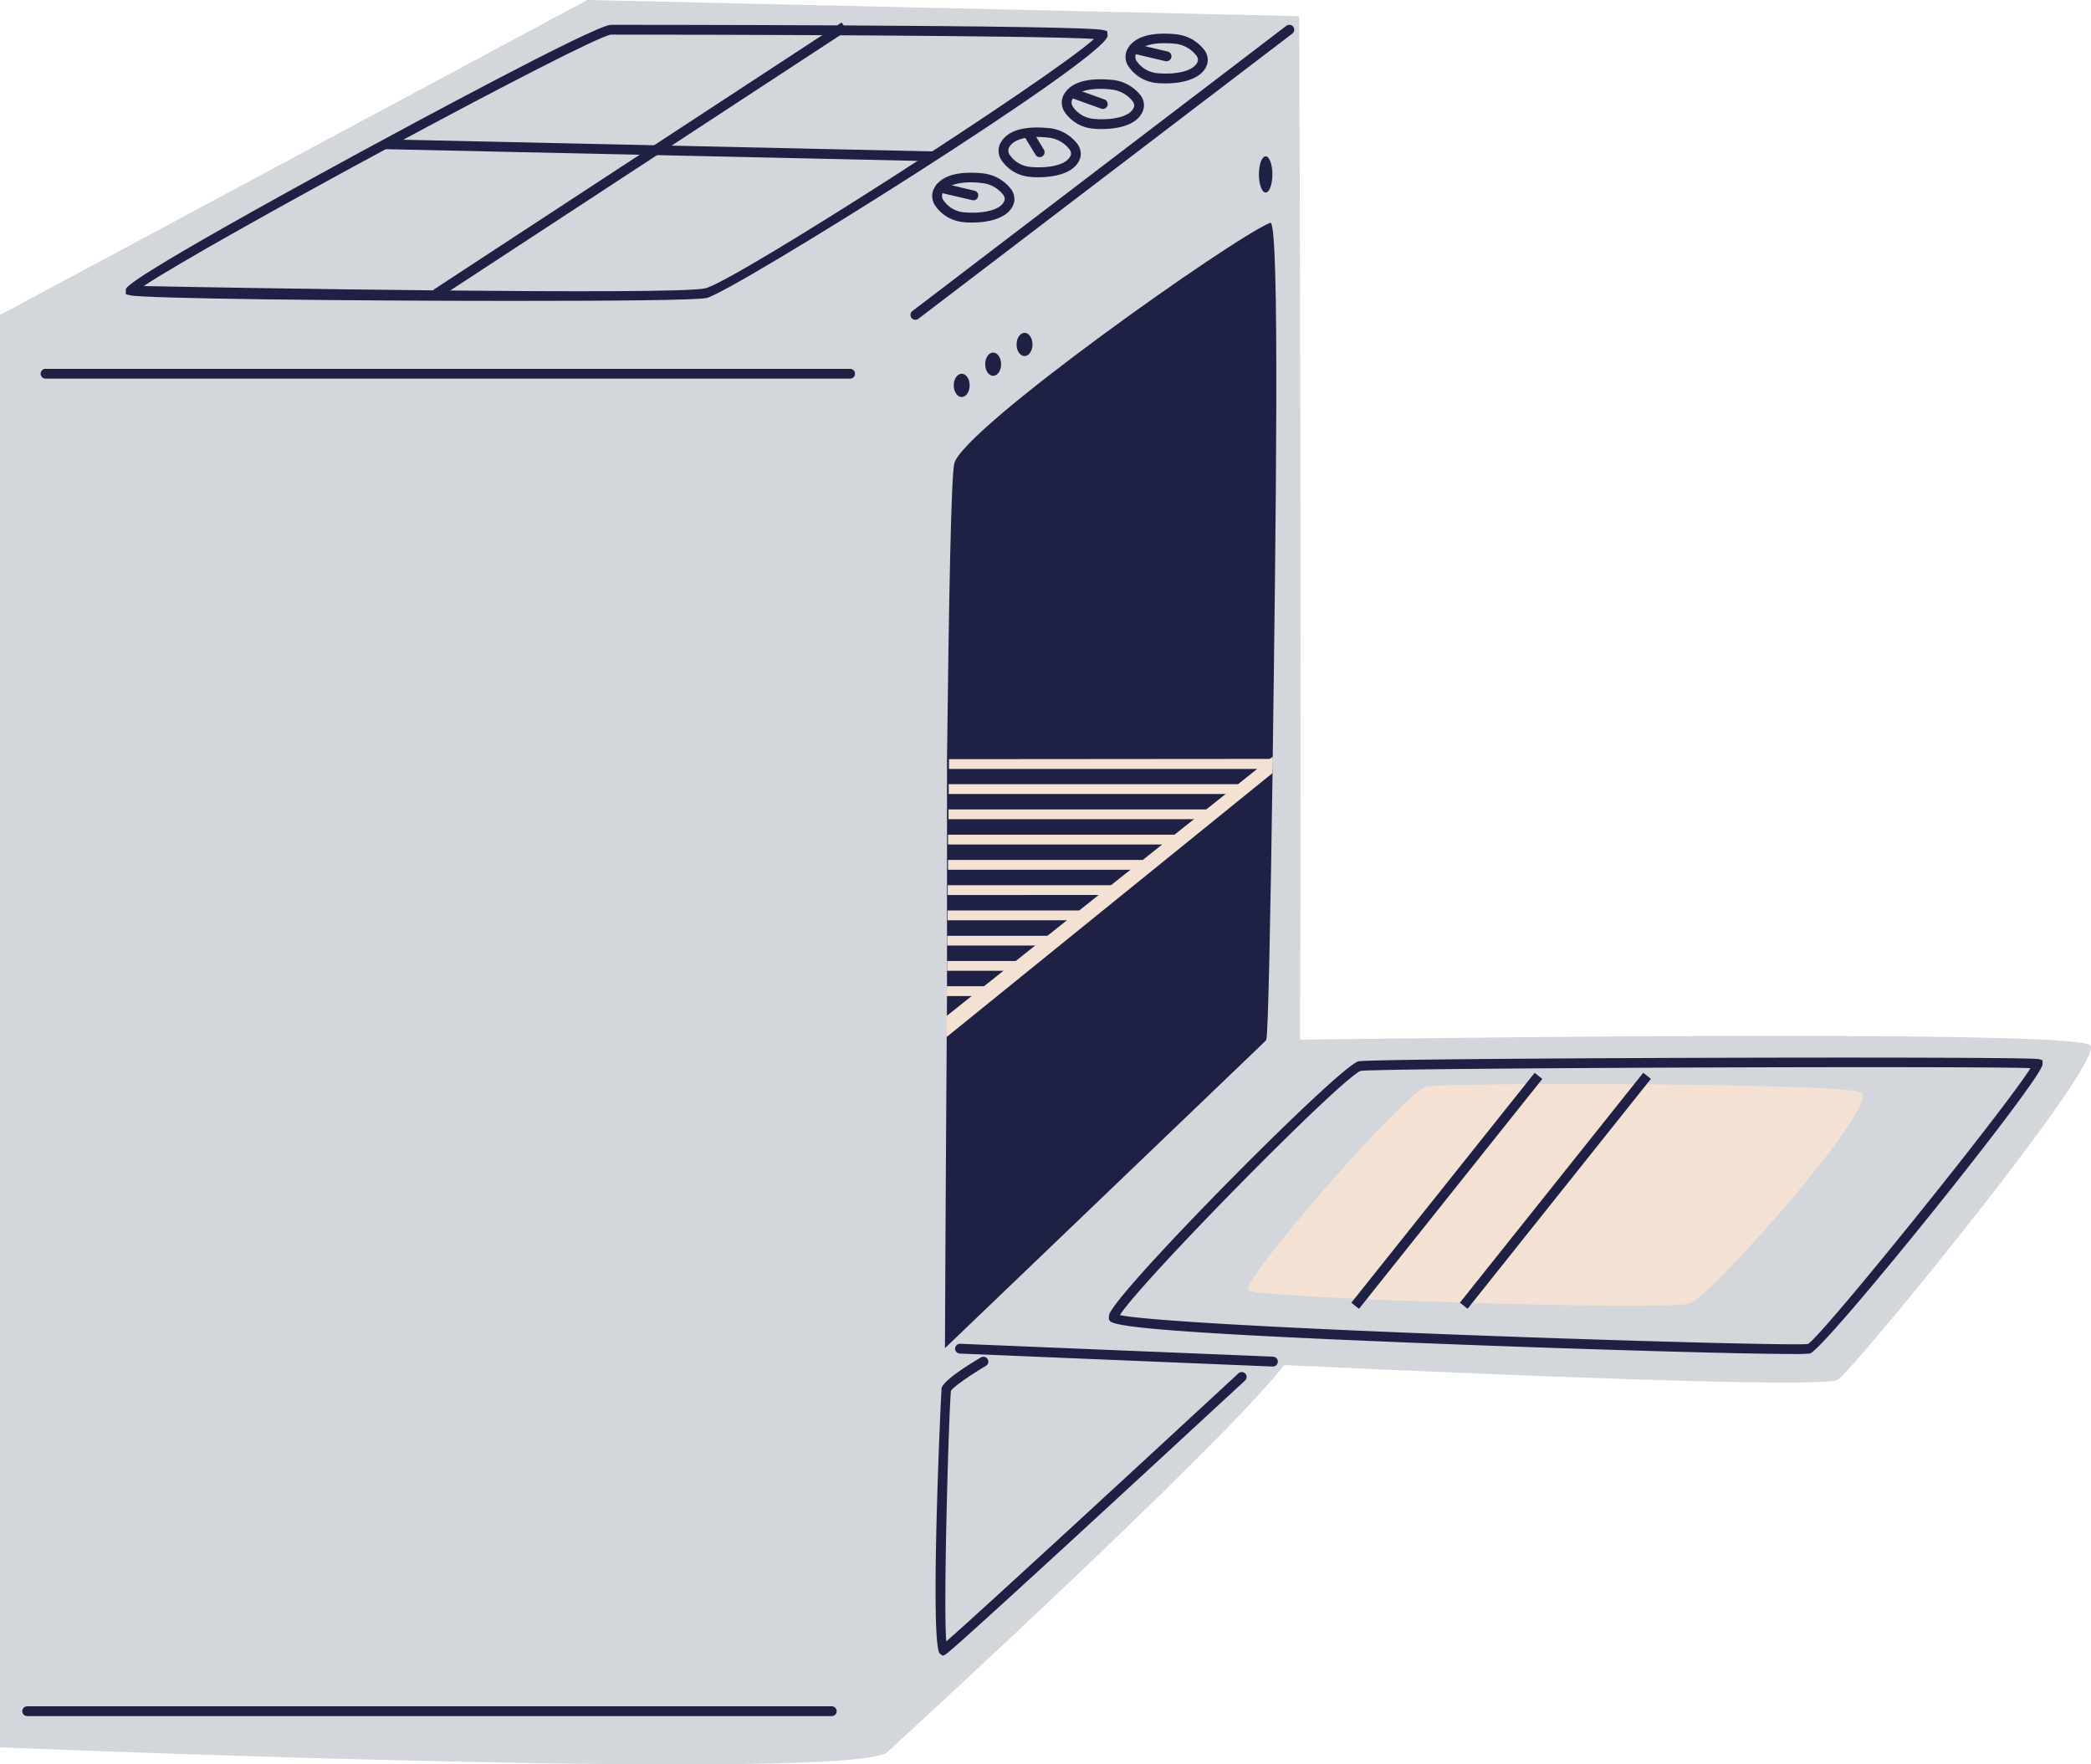 <svg xmlns="http://www.w3.org/2000/svg" viewBox="0 0 397.02 335">
  <defs>
    <style>
      .cls-1 {
        fill: #d3d6da;
      }

      .cls-2 {
        fill: #1f2144;
      }

      .cls-3 {
        fill: #f3e2d4;
      }
    </style>
  </defs>
  <title>ill4</title>
  <g id="Layer_2" data-name="Layer 2">
    <g id="Layer_1-2" data-name="Layer 1">
      <g>
        <path class="cls-1" d="M0,59.81,111.52,0,246.68,3.07s1,245.29-.83,252.88-77.16,76.52-77.16,76.52Z"/>
        <path class="cls-1" d="M0,59.81s169.62-.44,171.48,2.88.47,263.7-2.79,269.78S0,331.77,0,331.77Z"/>
        <path class="cls-2" d="M173.81,60.72a.93.93,0,0,1-.57-1.67l71-54.15a.94.94,0,0,1,1.31.18.93.93,0,0,1-.18,1.3l-71,54.15A1,1,0,0,1,173.81,60.72Z"/>
        <path class="cls-2" d="M97.37,57.13c-30.83,0-70.1-.43-72.69-1.07l-.79-.2,0-.88c.07-.5.26-2,44.67-26.19C76,24.77,113,4.71,116,4.71c.89,0,89.82,0,93.51,1l.71.2.09.87c-.14,4.23-71.58,48.88-76.13,49.79C132.29,57,116.44,57.13,97.37,57.13ZM27.29,54.31c14.74.33,100.05,1.75,106.55.45,5.3-1.06,66-40.13,73.89-47.37-10.32-.67-74-.82-91.7-.82C111.83,7.05,39.52,46.12,27.29,54.31Z"/>
        <path class="cls-2" d="M221.32,15.83c-.57,0-1.14,0-1.69-.07a7.24,7.24,0,0,1-5.44-3.27,3.2,3.2,0,0,1-.2-3c1.21-2.43,4.3-3.45,9.16-3a7.75,7.75,0,0,1,5.44,2.91,3.18,3.18,0,0,1,.68,2.54h0C228.58,14.83,224.86,15.83,221.32,15.83Zm-.21-7.63c-2.3,0-4.64.45-5.45,2.09a1.42,1.42,0,0,0,.15,1.29,5.31,5.31,0,0,0,4,2.32c3.34.3,7.16-.34,7.65-2.43a1.44,1.44,0,0,0-.37-1A5.89,5.89,0,0,0,223,8.29C222.39,8.24,221.75,8.2,221.11,8.2Z"/>
        <path class="cls-2" d="M209.21,24.5c-.57,0-1.14,0-1.68-.08a7.2,7.2,0,0,1-5.45-3.26,3.17,3.17,0,0,1-.19-3c1.21-2.43,4.28-3.45,9.15-3A7.73,7.73,0,0,1,216.48,18a3.18,3.18,0,0,1,.68,2.54C216.47,23.5,212.75,24.5,209.21,24.5ZM209,16.87c-2.3,0-4.63.45-5.45,2.09a1.42,1.42,0,0,0,.15,1.29,5.31,5.31,0,0,0,4,2.32c3.34.3,7.17-.34,7.66-2.43h0a1.49,1.49,0,0,0-.37-1,5.91,5.91,0,0,0-4.1-2.15C210.28,16.91,209.64,16.87,209,16.87Z"/>
        <path class="cls-2" d="M197.21,33.65c-.57,0-1.14,0-1.68-.08a7.2,7.2,0,0,1-5.45-3.26,3.17,3.17,0,0,1-.19-3c1.21-2.44,4.27-3.45,9.15-3a7.73,7.73,0,0,1,5.44,2.91,3.17,3.17,0,0,1,.68,2.54C204.47,32.64,200.75,33.65,197.21,33.65ZM197,26c-2.3,0-4.63.45-5.45,2.09a1.42,1.42,0,0,0,.15,1.29,5.31,5.31,0,0,0,4,2.32c3.34.29,7.17-.34,7.66-2.44h0a1.48,1.48,0,0,0-.37-1,5.87,5.87,0,0,0-4.1-2.15C198.28,26.06,197.64,26,197,26Z"/>
        <path class="cls-2" d="M197.4,29.83a.92.92,0,0,1-.79-.45L194.55,26a.93.93,0,1,1,1.59-1l2.06,3.42a.93.93,0,0,1-.32,1.28A.91.91,0,0,1,197.4,29.83Z"/>
        <path class="cls-2" d="M209.41,20.68a.86.86,0,0,1-.32-.05l-5.56-2a.93.93,0,1,1,.64-1.74l5.55,2a.93.93,0,0,1-.31,1.8Z"/>
        <path class="cls-2" d="M221.51,11.62l-.21,0-6.25-1.48A.93.93,0,0,1,214.36,9a.92.92,0,0,1,1.12-.69l6.25,1.48a.93.93,0,0,1-.22,1.83Z"/>
        <path class="cls-2" d="M184.61,42.25c-.57,0-1.13,0-1.68-.08a7.21,7.21,0,0,1-5.45-3.27,3.18,3.18,0,0,1-.19-3c1.21-2.44,4.28-3.45,9.15-3a7.75,7.75,0,0,1,5.44,2.9,3.2,3.2,0,0,1,.68,2.55h0C191.87,41.24,188.15,42.25,184.61,42.25Zm-.2-7.63c-2.31,0-4.64.45-5.46,2.09a1.4,1.4,0,0,0,.16,1.28,5.27,5.27,0,0,0,4,2.33c3.34.28,7.17-.34,7.66-2.44a1.46,1.46,0,0,0-.37-1,5.91,5.91,0,0,0-4.1-2.14C185.68,34.66,185,34.62,184.41,34.62Z"/>
        <path class="cls-2" d="M184.81,38l-.22,0-6.25-1.47a.94.94,0,0,1-.69-1.12.92.92,0,0,1,1.12-.69L185,36.2a.93.93,0,0,1-.21,1.84Z"/>
        <g>
          <path class="cls-2" d="M241.63,145.65v.3c-.39,28-.85,50.91-1.21,51.52-.93,1.62-61,59.88-61,58.49,0-.61.13-31.63.39-66.84,0-.61,0-1.25,0-1.86,0-1,0-1.95,0-2.94v-1.86c0-1,0-2,0-2.93,0-.64,0-1.25,0-1.86,0-1,0-1.95,0-2.94,0-.61,0-1.25,0-1.86,0-1,0-2,0-2.94,0-.61,0-1.24,0-1.86,0-1,0-2,0-2.93,0-.64,0-1.25,0-1.86,0-1,0-2,0-2.94,0-.63,0-1.25,0-1.86,0-1,0-2,0-2.94,0-.63,0-1.24,0-1.86,0-1,0-2,0-2.93,0-.64,0-1.25,0-1.86,0-1,0-2,0-2.94,0-.61,0-1.25,0-1.86.34-29.36.78-53.62,1.38-56.09,1.56-6.55,53-42.91,60-45.71C243.05,41.71,242.23,101,241.63,145.65Z"/>
          <polygon class="cls-3" points="179.72 196.91 179.75 192.89 241.65 143.65 241.61 146.79 179.72 196.91"/>
          <path class="cls-3" d="M241.63,144.09V146H180.18c0-.61,0-1.25,0-1.86Z"/>
          <path class="cls-3" d="M235.74,148.89v1.86H180.13c0-.64,0-1.25,0-1.86Z"/>
          <path class="cls-3" d="M229.58,153.68v1.86H180.09c0-.63,0-1.24,0-1.86Z"/>
          <path class="cls-3" d="M223.78,158.48v1.86H180c0-.63,0-1.25,0-1.86Z"/>
          <path class="cls-3" d="M217,163.28v1.86H180c0-.64,0-1.25,0-1.86Z"/>
          <path class="cls-3" d="M211.46,168.07v1.86H179.94c0-.61,0-1.24,0-1.86Z"/>
          <path class="cls-3" d="M206,172.87v1.86H179.91c0-.61,0-1.25,0-1.86Z"/>
          <path class="cls-3" d="M199.26,177.67v1.86H179.85c0-.64,0-1.25,0-1.86Z"/>
          <rect class="cls-3" x="179.83" y="182.46" width="13.85" height="1.86"/>
          <path class="cls-3" d="M187.18,187.26v1.86h-7.4c0-.61,0-1.25,0-1.86Z"/>
        </g>
        <ellipse class="cls-2" cx="182.6" cy="73.17" rx="1.51" ry="2.21"/>
        <ellipse class="cls-2" cx="188.57" cy="69.15" rx="1.51" ry="2.21"/>
        <g>
          <path class="cls-1" d="M179.39,256s165.93,8.8,169.65,5.93,50.43-60,47.88-63.42-156.5-1-156.5-1Z"/>
          <path class="cls-2" d="M340.42,257.08c-9.62,0-38.39-.84-63.75-1.81-65.39-2.49-65.8-3.81-66.1-4.77a2.07,2.07,0,0,1,.38-1.58c4-6.78,43.52-46.65,47-47.41,3-.63,127.35-1,129.21-.41l.66.22v.77c-.11,2.9-41.39,54.2-44.17,54.9A30,30,0,0,1,340.42,257.08ZM212.64,249.7c3.74.79,22.46,2.14,65.37,3.76,34.1,1.29,63.59,2,65.25,1.72,2.58-1.35,37.56-44.78,42.27-52.38-12.68-.44-124.16,0-127.17.53C254.73,204.62,216.32,243.68,212.64,249.7Z"/>
          <path class="cls-3" d="M270.94,206.26C267,207,235.32,243.46,237,245s79.64,3.88,83.82,2.49,36.68-38.23,32.5-40.09S274.89,205.56,270.94,206.26Z"/>
          <rect class="cls-2" x="246.8" y="225.18" width="55.83" height="1.86" transform="translate(-73.35 299.91) rotate(-51.43)"/>
          <rect class="cls-2" x="267.42" y="225.18" width="55.83" height="1.86" transform="translate(-65.59 316.02) rotate(-51.43)"/>
        </g>
        <ellipse class="cls-2" cx="194.53" cy="65.4" rx="1.51" ry="2.21"/>
        <path class="cls-2" d="M241.65,259.46h0L182.24,257a.93.93,0,0,1,.08-1.86l59.37,2.45a.93.93,0,0,1,0,1.86Z"/>
        <path class="cls-2" d="M179,314.38l-.53-.39c-2-1.59.21-50,.32-50.45.36-1.36,4.26-3.91,7.46-5.81a.93.93,0,1,1,.95,1.6c-2.92,1.73-6.28,4.05-6.63,4.74-.34,2-1.51,40.06-.9,47.58,6.42-5.58,41.42-37.89,55.41-50.84a.93.93,0,1,1,1.26,1.36c-13,12-55.4,51.24-56.8,51.94Zm.84-1.57h0Z"/>
        <path class="cls-2" d="M161.41,71.89H8.65a.93.93,0,1,1,0-1.86H161.41a.93.93,0,0,1,0,1.86Z"/>
        <path class="cls-2" d="M157.93,325.83H5.16a.93.93,0,1,1,0-1.86H157.93a.93.93,0,1,1,0,1.86Z"/>
        <rect class="cls-2" x="124.31" y="-23.58" width="1.86" height="104.22" transform="translate(93.96 153.12) rotate(-88.74)"/>
        <rect class="cls-2" x="75.07" y="30.03" width="92.28" height="1.86" transform="matrix(0.84, -0.55, 0.55, 0.84, 2.72, 71.08)"/>
        <ellipse class="cls-2" cx="240.31" cy="33.12" rx="1.28" ry="3.44"/>
      </g>
    </g>
  </g>
</svg>
